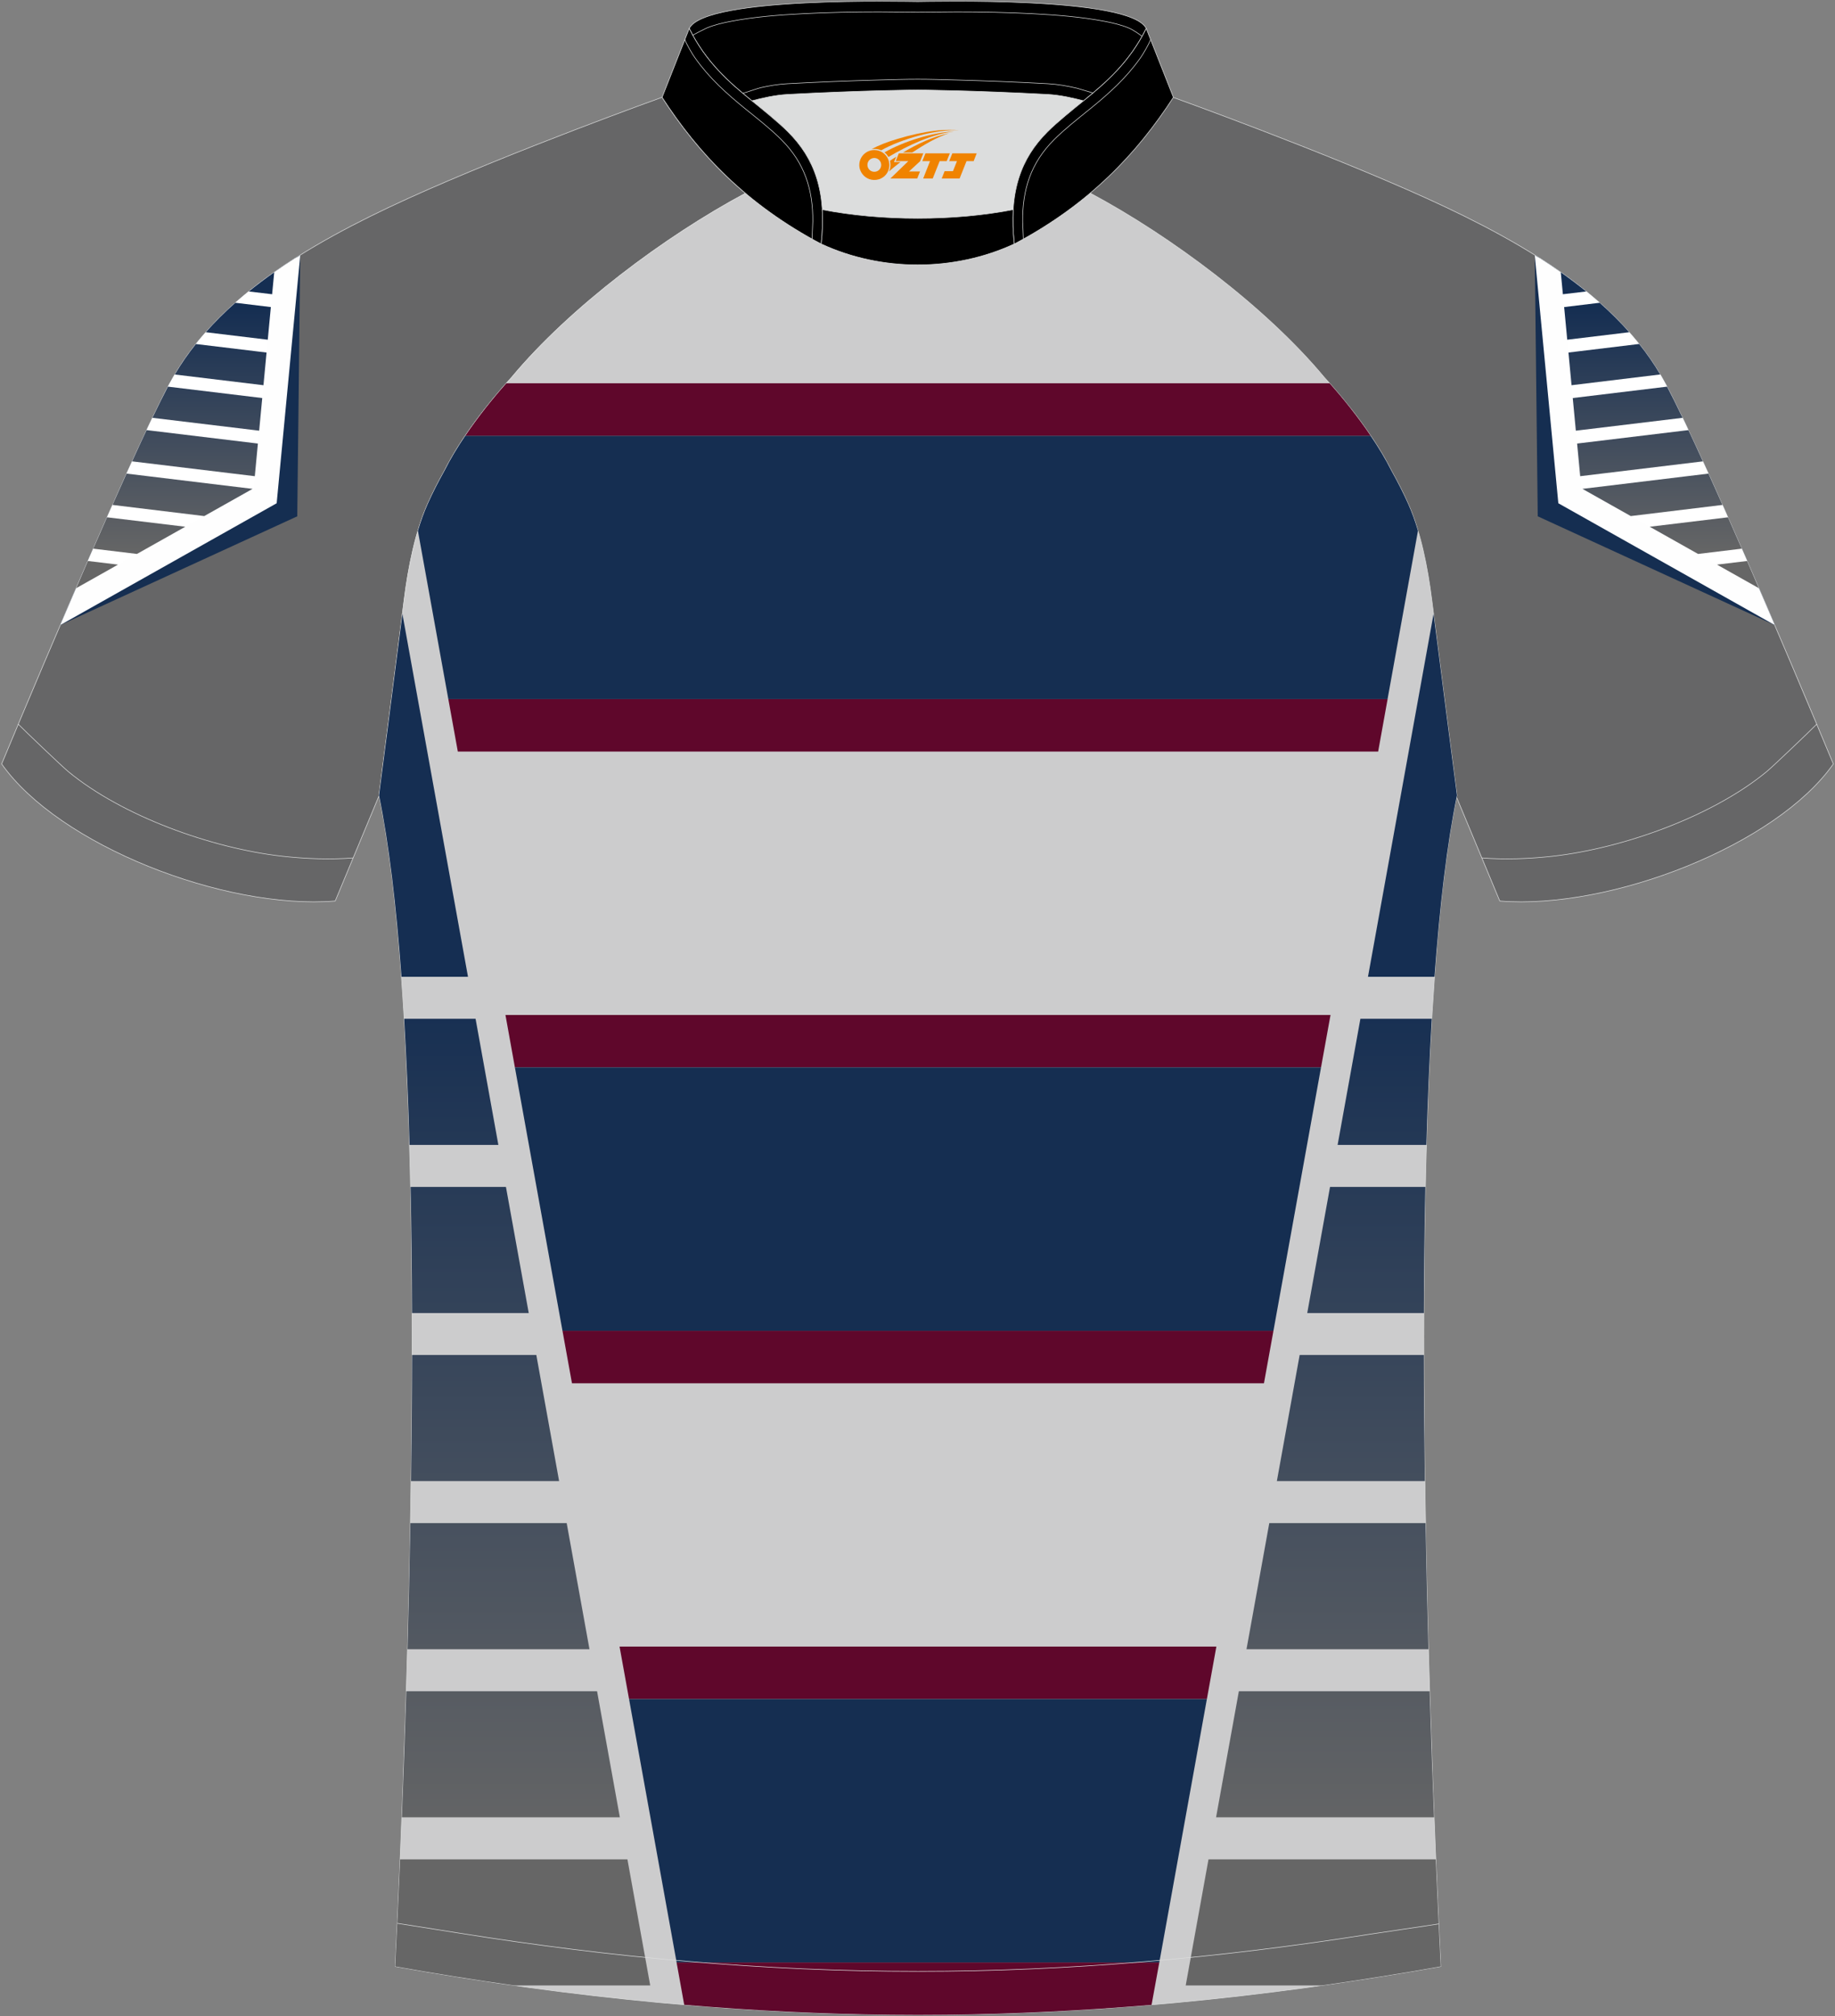 <?xml version="1.0" encoding="utf-8"?>
<!-- Generator: Adobe Illustrator 24.0.0, SVG Export Plug-In . SVG Version: 6.00 Build 0)  -->
<svg xmlns="http://www.w3.org/2000/svg" xmlns:xlink="http://www.w3.org/1999/xlink" version="1.1" id="图层_1" x="0px" y="0px" width="375.2px" height="412px" viewBox="0 0 375.2 412" enable-background="new 0 0 375.2 412" xml:space="preserve">
<rect x="0" y="0" width="375.2" height="412" fill="#808080" stroke="none"/>
<g>
	
		<path fill-rule="evenodd" clip-rule="evenodd" fill="#666667" stroke="#DCDDDD" stroke-width="0.118" stroke-miterlimit="22.926" d="   M152.44,39.5c-7.1-5.98-12.51-12.6-17.06-19.62c0,0-30.75,11.04-51.98,20.69s-39.7,20.96-48.81,38   c-9.12,17.04-34.25,77.54-34.25,77.54c11.61,16.54,45.44,29.85,68.2,28.01l8.95-21.48c0,0,3.82-29.36,5.14-39.97   c0.85-6.8,2.32-14.11,4.86-19.76c1.01-2.26,2.16-4.5,3.41-6.73c3.28-6.54,8.81-13.72,13.75-19.1   C116.58,62.77,136.01,48.28,152.44,39.5z"/>
	<path fill="none" stroke="#DCDDDD" stroke-width="0.118" stroke-miterlimit="22.926" stroke-dasharray="1309.533,654.709" d="   M3.73,147.98c1.02,1.06,9.02,8.7,10.23,9.69c11,9.08,29.17,15.65,43.73,17.3c4.83,0.54,9.88,0.72,14.51,0.35"/>
	
		<path fill-rule="evenodd" clip-rule="evenodd" fill="#666667" stroke="#DCDDDD" stroke-width="0.118" stroke-miterlimit="22.926" d="   M222.76,39.5c7.1-5.98,12.51-12.6,17.06-19.62c0,0,30.75,11.04,51.98,20.69s39.7,20.96,48.81,38   c9.12,17.04,34.25,77.54,34.25,77.54c-11.61,16.54-45.44,29.85-68.2,28.01l-8.95-21.48c0,0-3.82-29.36-5.14-39.97   c-0.85-6.8-2.32-14.11-4.86-19.76c-1.01-2.26-2.16-4.5-3.41-6.73c-3.27-6.54-8.81-13.72-13.75-19.1   C258.62,62.77,239.19,48.28,222.76,39.5z"/>
	
		<path fill-rule="evenodd" clip-rule="evenodd" fill="#CCCCCD" stroke="#DCDDDD" stroke-width="0.118" stroke-miterlimit="22.926" d="   M292.77,122.67c1.28,10.22,4.87,37.86,5.13,39.85c-10.9,52.76-6,185.61-3.31,239.33c-36.96,6.55-71.92,9.87-106.9,9.9   c-34.96-0.04-69.93-3.35-106.89-9.9c2.69-53.72,7.59-186.57-3.31-239.33c0.26-1.99,3.85-29.63,5.13-39.85   c0.85-6.81,2.32-14.11,4.86-19.76c1.01-2.26,2.15-4.5,3.41-6.73c3.27-6.54,8.81-13.72,13.75-19.1   c11.93-14.32,31.36-28.81,47.79-37.59c3.96,3.33,8.45,6.45,13.61,9.33l1.87,1.01c6.12,2.84,13.02,4.26,19.79,4.27   c6.76-0.02,13.67-1.44,19.79-4.27l1.87-1.01c5.16-2.88,9.64-6.01,13.6-9.33c16.43,8.78,35.86,23.26,47.79,37.59   c4.94,5.38,10.48,12.56,13.75,19.1c1.25,2.23,2.4,4.47,3.41,6.73C290.45,108.56,291.92,115.87,292.77,122.67z"/>
	<path fill="none" stroke="#DCDDDD" stroke-width="0.118" stroke-miterlimit="22.926" stroke-dasharray="1309.533,654.709" d="   M371.47,147.98c-1.02,1.06-9.02,8.7-10.23,9.69c-11,9.08-29.17,15.65-43.73,17.3c-4.83,0.54-9.88,0.72-14.51,0.35"/>
	<path fill-rule="evenodd" clip-rule="evenodd" fill="#DCDDDD" d="M168.13,42.84c12.06,2.36,26.98,2.36,39.04,0   c0.41-6.85,2.86-11.77,7.01-15.92c1.98-1.98,5.18-4.55,7.35-6.31c0.67-0.53,1.33-1.08,1.98-1.63c-0.29-0.07-2.98-0.9-3.27-0.97   c-1.95-0.46-3.94-0.82-5.93-0.92c-6.35-0.34-12.71-0.6-19.07-0.77c-2.52-0.07-5.07-0.15-7.59-0.15c-2.52,0-5.07,0.08-7.59,0.15   c-6.35,0.17-12.71,0.42-19.06,0.77c-1.82,0.1-3.63,0.4-5.42,0.81c-0.46,0.1-3.23,1.05-3.68,1.17c0.62,0.52,1.24,1.03,1.85,1.53   c2.45,1.94,5.16,4.11,7.38,6.33C165.27,31.07,167.72,36,168.13,42.84z"/>
	<path fill-rule="evenodd" clip-rule="evenodd" stroke="#DCDDDD" stroke-width="0.118" stroke-miterlimit="22.926" d="M140.93,5.82   c3.26-6.62,44.71-5.49,46.72-5.5c2.01,0,43.46-1.13,46.72,5.5c-3.37,6.86-8.16,11.02-12.81,14.78c-2.01-0.53-4.73-1.17-7.36-1.31   c-15.4-0.82-26.56-0.91-26.56-0.91s-11.15,0.08-26.56,0.91c-2.63,0.14-5.35,0.78-7.35,1.31C149.09,16.84,144.3,12.68,140.93,5.82z"/>
	<path fill="none" stroke="#DCDDDD" stroke-width="0.118" stroke-miterlimit="22.926" stroke-dasharray="1309.533,654.709" d="   M233.52,7.43c-0.36-0.32-1.95-1.41-2.72-1.71c-1.56-0.65-3.35-1.06-4.99-1.37c-4.78-0.92-9.85-1.29-14.71-1.55   c-5.16-0.27-10.34-0.37-15.51-0.37c-2.65,0-5.3,0.07-7.94,0.07s-5.29-0.07-7.94-0.07c-5.17,0-10.35,0.1-15.51,0.37   c-4.85,0.25-9.92,0.63-14.7,1.55c-1.65,0.31-3.43,0.72-4.99,1.37c-0.21,0.09-2.46,1.23-2.86,1.46"/>
	<path fill="none" stroke="#DCDDDD" stroke-width="0.118" stroke-miterlimit="22.926" d="M151.88,19.07   c0.46-0.12,3.22-1.06,3.68-1.16c1.79-0.4,3.61-0.71,5.42-0.8c6.35-0.35,12.71-0.6,19.06-0.77c2.52-0.07,5.07-0.15,7.59-0.15   c2.52,0,5.07,0.08,7.59,0.15c6.36,0.17,12.71,0.42,19.06,0.77c1.99,0.11,3.98,0.46,5.94,0.92c0.29,0.07,2.98,0.89,3.27,0.97"/>
	<path fill-rule="evenodd" clip-rule="evenodd" stroke="#DCDDDD" stroke-width="0.118" stroke-miterlimit="22.926" d="M140.93,5.82   l-5.55,14.07c7.38,11.39,17.04,21.76,32.53,29.97c1.17-10.71-1.35-17.49-6.8-22.93c-1.98-1.98-5.18-4.55-7.35-6.31   C149.11,16.85,144.31,12.69,140.93,5.82z"/>
	<path fill="none" stroke="#DCDDDD" stroke-width="0.118" stroke-miterlimit="22.926" stroke-dasharray="1309.533,654.709" d="   M166.04,48.84c0.02-0.51,0.14-3.11,0.15-3.61c0.05-6.43-1.63-11.9-6.43-16.69c-2.2-2.2-4.79-4.22-7.19-6.16   c-4.03-3.26-7.54-6.42-10.43-10.51c-0.54-0.72-1.84-2.95-2.1-3.79"/>
	<path fill-rule="evenodd" clip-rule="evenodd" stroke="#DCDDDD" stroke-width="0.118" stroke-miterlimit="22.926" d="M234.37,5.82   l5.55,14.07c-7.39,11.39-17.04,21.76-32.53,29.97c-1.17-10.71,1.35-17.49,6.79-22.93c1.98-1.98,5.18-4.55,7.35-6.31   C226.18,16.85,230.98,12.69,234.37,5.82z"/>
	<path fill="none" stroke="#DCDDDD" stroke-width="0.118" stroke-miterlimit="22.926" stroke-dasharray="1309.533,654.709" d="   M209.25,48.84c-0.02-0.51-0.14-3.11-0.15-3.61c-0.05-6.43,1.63-11.9,6.43-16.69c2.2-2.2,4.79-4.22,7.19-6.16   c4.03-3.26,7.54-6.42,10.43-10.51c0.53-0.72,1.84-2.95,2.1-3.79"/>
	<path fill-rule="evenodd" clip-rule="evenodd" stroke="#DCDDDD" stroke-width="0.118" stroke-miterlimit="22.926" d="   M167.91,49.85c0.28-2.55,0.35-4.87,0.22-7.01c12.06,2.36,26.98,2.36,39.04,0c-0.13,2.14-0.06,4.46,0.22,7.01   C195.08,55.55,180.21,55.55,167.91,49.85z"/>
	
	<path fill-rule="evenodd" clip-rule="evenodd" fill="#152E51" d="M91.67,142.87h192.04l6.22-34.41c-0.59-1.96-1.26-3.83-2.03-5.54   c-1.01-2.25-2.16-4.5-3.41-6.73c-1.17-2.34-2.63-4.76-4.25-7.15H95.14c-1.62,2.39-3.08,4.81-4.25,7.15   c-1.25,2.23-2.4,4.47-3.41,6.73c-0.77,1.72-1.44,3.58-2.03,5.55L91.67,142.87z"/>
	<path fill-rule="evenodd" clip-rule="evenodd" fill="#5F072B" d="M95.14,89.04h185.11c-2.57-3.8-5.54-7.52-8.39-10.72H103.53   C100.68,81.52,97.71,85.24,95.14,89.04z"/>
	<polygon fill-rule="evenodd" clip-rule="evenodd" fill="#5F072B" points="283.72,142.87 91.67,142.87 93.61,153.58 281.79,153.58     "/>
	<polygon fill-rule="evenodd" clip-rule="evenodd" fill="#5F072B" points="272.05,207.41 103.35,207.41 105.28,218.12    270.11,218.12  "/>
	<polygon fill-rule="evenodd" clip-rule="evenodd" fill="#152E51" points="270.11,218.12 105.28,218.12 115.01,271.95    260.38,271.95  "/>
	<polygon fill-rule="evenodd" clip-rule="evenodd" fill="#5F072B" points="260.38,271.95 115.01,271.95 116.95,282.67    258.44,282.67  "/>
	<polygon fill-rule="evenodd" clip-rule="evenodd" fill="#5F072B" points="248.71,336.48 126.68,336.48 128.62,347.2 246.77,347.2     "/>
	<polygon fill-rule="evenodd" clip-rule="evenodd" fill="#152E51" points="246.77,347.2 128.62,347.2 138.35,401.03 237.04,401.03     "/>
	<path fill-rule="evenodd" clip-rule="evenodd" fill="#5F072B" d="M237.04,401.03h-98.7l1.56,8.65c14.23,1.21,28.31,1.89,42.38,2.04   c1.8,0.02,3.6,0.03,5.4,0.03c1.89,0,3.77-0.01,5.66-0.03c13.98-0.16,27.98-0.83,42.12-2.03L237.04,401.03z"/>
	<path fill-rule="evenodd" clip-rule="evenodd" fill="#152E51" d="M12.31,127.74l48.47-22.23l0.61-53.32l-0.45,0.21   c-11.36,7.16-20.68,15.56-26.37,26.19C29.66,87.76,20.09,109.58,12.31,127.74z"/>
	<path fill-rule="evenodd" clip-rule="evenodd" fill="#FEFEFE" d="M12.31,127.74l44.26-24.9l4.82-50.66l-1.09,0.61   c-11.07,7.07-20.15,15.35-25.73,25.78C29.66,87.76,20.09,109.58,12.31,127.74z"/>
	<path fill-rule="evenodd" clip-rule="evenodd" fill="#FFFFFF" d="M15.55,120.2l7.8-4.39l28.51-16.04l3.67-38.59l0.53-5.56   c-9.15,6.43-16.64,13.88-21.49,22.94C30.33,86.52,22.6,103.9,15.55,120.2z"/>
	
		<linearGradient id="SVGID_1_" gradientUnits="userSpaceOnUse" x1="35.822" y1="300.483" x2="35.822" y2="351.173" gradientTransform="matrix(1 0 0 -1 0 414.001)">
		<stop offset="0" style="stop-color:#666666"/>
		<stop offset="1" style="stop-color:#152E52"/>
	</linearGradient>
	<path fill-rule="evenodd" clip-rule="evenodd" fill="url(#SVGID_1_)" d="M17.97,114.64l6.16,0.74l-0.76,0.43l-7.8,4.39   C16.35,118.36,17.16,116.5,17.97,114.64L17.97,114.64z M28,113.2l9.88-5.56l-16-1.93c-0.93,2.11-1.88,4.25-2.82,6.41L28,113.2   L28,113.2z M41.76,105.46l9.88-5.56l-25.77-3.12c-0.93,2.07-1.9,4.21-2.87,6.4L41.76,105.46L41.76,105.46z M52.1,97.31l-25.09-3.03   c1.03-2.26,2.02-4.41,2.96-6.39l22.76,2.75L52.1,97.31L52.1,97.31z M52.99,88.01l0.63-6.67l-19.28-2.33   c-0.92,1.74-1.99,3.9-3.18,6.37L52.99,88.01L52.99,88.01z M53.87,78.72l0.63-6.68L40.05,70.3c-1.59,1.99-3.03,4.06-4.32,6.23   L53.87,78.72L53.87,78.72z M54.75,69.42l0.63-6.67l-7.26-0.88c-2.17,1.92-4.19,3.92-6.05,6.02L54.75,69.42L54.75,69.42z    M55.64,60.13l0.43-4.49c-1.8,1.27-3.53,2.57-5.2,3.92L55.64,60.13z"/>
	<path fill-rule="evenodd" clip-rule="evenodd" fill="#152E51" d="M362.89,127.74l-48.47-22.23l-0.61-53.32l0.45,0.21   c11.36,7.16,20.68,15.56,26.37,26.19C345.54,87.76,355.11,109.58,362.89,127.74z"/>
	<path fill-rule="evenodd" clip-rule="evenodd" fill="#FEFEFE" d="M362.89,127.74l-44.26-24.9l-4.82-50.66l1.09,0.61   c11.07,7.07,20.15,15.35,25.73,25.78C345.54,87.76,355.11,109.58,362.89,127.74z"/>
	<path fill-rule="evenodd" clip-rule="evenodd" fill="#FFFFFF" d="M359.64,120.2l-7.8-4.39l-28.51-16.04l-3.67-38.59l-0.53-5.56   c9.15,6.43,16.64,13.88,21.49,22.94C344.87,86.52,352.6,103.9,359.64,120.2z"/>
	
		<linearGradient id="SVGID_2_" gradientUnits="userSpaceOnUse" x1="339.378" y1="300.483" x2="339.378" y2="351.173" gradientTransform="matrix(1 0 0 -1 0 414.001)">
		<stop offset="0" style="stop-color:#666666"/>
		<stop offset="1" style="stop-color:#152E52"/>
	</linearGradient>
	<path fill-rule="evenodd" clip-rule="evenodd" fill="url(#SVGID_2_)" d="M357.23,114.64l-6.16,0.74l0.76,0.43l7.8,4.39   C358.85,118.36,358.04,116.5,357.23,114.64L357.23,114.64z M347.2,113.2l-9.88-5.56l16-1.93c0.93,2.11,1.88,4.25,2.82,6.41   L347.2,113.2L347.2,113.2z M333.44,105.46l-9.88-5.56l25.77-3.12c0.93,2.07,1.9,4.21,2.87,6.4L333.44,105.46L333.44,105.46z    M323.1,97.31l25.09-3.03c-1.03-2.26-2.02-4.41-2.96-6.39l-22.76,2.75L323.1,97.31L323.1,97.31z M322.21,88.01l-0.63-6.67   l19.28-2.33c0.92,1.74,1.99,3.9,3.18,6.37L322.21,88.01L322.21,88.01z M321.33,78.72l-0.63-6.68l14.45-1.75   c1.59,1.99,3.03,4.06,4.32,6.23L321.33,78.72L321.33,78.72z M320.45,69.42l-0.63-6.67l7.26-0.88c2.17,1.92,4.19,3.92,6.05,6.02   L320.45,69.42L320.45,69.42z M319.56,60.13l-0.43-4.49c1.8,1.27,3.53,2.57,5.2,3.92L319.56,60.13z"/>
	
		<linearGradient id="SVGID_3_" gradientUnits="userSpaceOnUse" x1="270.174" y1="35.267" x2="270.174" y2="212.635" gradientTransform="matrix(1 0 0 -1 0 414.001)">
		<stop offset="0" style="stop-color:#666666"/>
		<stop offset="1" style="stop-color:#152E52"/>
	</linearGradient>
	<path fill-rule="evenodd" clip-rule="evenodd" fill="url(#SVGID_3_)" d="M270.23,405.73h-27.79l4.66-25.77h46.47   c0.35,8.2,0.69,15.59,1.01,21.88C286.38,403.3,278.27,404.59,270.23,405.73L270.23,405.73z M248.65,371.37l4.66-25.77h39   c0.28,9.08,0.59,17.74,0.91,25.77H248.65L248.65,371.37z M254.87,337.02l4.66-25.77h31.95c0.16,8.79,0.36,17.42,0.59,25.77H254.87   L254.87,337.02z M261.08,302.66l4.66-25.77h25.39c0.01,8.6,0.09,17.23,0.21,25.77H261.08L261.08,302.66z M267.29,268.32l4.66-25.77   h19.49c-0.18,8.43-0.28,17.06-0.3,25.77H267.29L267.29,268.32z M273.5,233.96l4.66-25.77h14.59c-0.48,8.19-0.84,16.83-1.1,25.77   H273.5L273.5,233.96z M279.71,199.61l13.41-74.16c1.48,11.72,4.54,35.25,4.78,37.08c-2.04,9.89-3.53,22.6-4.59,37.08H279.71z"/>
	
		<linearGradient id="SVGID_4_" gradientUnits="userSpaceOnUse" x1="105.221" y1="35.267" x2="105.221" y2="212.635" gradientTransform="matrix(1 0 0 -1 0 414.001)">
		<stop offset="0" style="stop-color:#666666"/>
		<stop offset="1" style="stop-color:#152E52"/>
	</linearGradient>
	<path fill-rule="evenodd" clip-rule="evenodd" fill="url(#SVGID_4_)" d="M105.16,405.73h27.79l-4.66-25.77H81.81   c-0.35,8.2-0.69,15.59-1.01,21.88C89.01,403.3,97.13,404.59,105.16,405.73L105.16,405.73z M126.74,371.37l-4.66-25.77h-39   c-0.28,9.08-0.59,17.74-0.91,25.77H126.74L126.74,371.37z M120.53,337.02l-4.66-25.77H83.91c-0.16,8.79-0.36,17.42-0.59,25.77   H120.53L120.53,337.02z M114.32,302.66l-4.66-25.77H84.26c-0.01,8.6-0.09,17.23-0.21,25.77H114.32L114.32,302.66z M108.11,268.32   l-4.66-25.77H83.95c0.18,8.43,0.28,17.06,0.3,25.77H108.11L108.11,268.32z M101.9,233.96l-4.66-25.77H82.64   c0.48,8.19,0.84,16.83,1.1,25.77H101.9L101.9,233.96z M95.69,199.61l-13.41-74.16c-1.48,11.72-4.54,35.25-4.78,37.08   c2.04,9.89,3.53,22.6,4.59,37.08H95.69z"/>
	<path fill="none" stroke="#DCDDDD" stroke-width="0.118" stroke-miterlimit="22.926" stroke-dasharray="1309.533,654.709" d="   M81.23,393.03c1.31,0.21,11.47,1.81,12.78,2.02c31.02,4.97,62.2,7.8,93.69,7.8c30.97,0,61.65-2.74,92.18-7.56   c1.81-0.29,12.47-1.83,14.28-2.14"/>
</g>
<g id="图层_x0020_1">
	<path fill="#F08300" d="M175.88,34.74c0.416,1.136,1.472,1.984,2.752,2.032c0.144,0,0.304,0,0.448-0.016h0.016   c0.016,0,0.064,0,0.128-0.016c0.032,0,0.048-0.016,0.08-0.016c0.064-0.016,0.144-0.032,0.224-0.048c0.016,0,0.016,0,0.032,0   c0.192-0.048,0.4-0.112,0.576-0.208c0.192-0.096,0.4-0.224,0.608-0.384c0.672-0.56,1.104-1.408,1.104-2.352   c0-0.224-0.032-0.448-0.08-0.672l0,0C181.72,32.86,181.67,32.69,181.59,32.51C181.12,31.42,180.04,30.66,178.77,30.66C177.08,30.66,175.7,32.03,175.7,33.73C175.7,34.08,175.76,34.42,175.88,34.74L175.88,34.74L175.88,34.74z M180.18,33.76L180.18,33.76C180.15,34.54,179.49,35.14,178.71,35.1C177.92,35.07,177.33,34.42,177.36,33.63c0.032-0.784,0.688-1.376,1.472-1.344   C179.6,32.32,180.21,32.99,180.18,33.76L180.18,33.76z"/>
	<polygon fill="#F08300" points="194.21,31.34 ,193.57,32.93 ,192.13,32.93 ,190.71,36.48 ,188.76,36.48 ,190.16,32.93 ,188.58,32.93    ,189.22,31.34"/>
	<path fill="#F08300" d="M196.18,26.61c-1.008-0.096-3.024-0.144-5.056,0.112c-2.416,0.304-5.152,0.912-7.616,1.664   C181.46,28.99,179.59,29.71,178.24,30.48C178.44,30.45,178.63,30.43,178.82,30.43c0.48,0,0.944,0.112,1.36,0.288   C184.28,28.4,191.48,26.35,196.18,26.61L196.18,26.61L196.18,26.61z"/>
	<path fill="#F08300" d="M181.65,32.08c4-2.368,8.88-4.672,13.488-5.248c-4.608,0.288-10.224,2-14.288,4.304   C181.17,31.39,181.44,31.71,181.65,32.08C181.65,32.08,181.65,32.08,181.65,32.08z"/>
	<polygon fill="#F08300" points="199.7,31.34 ,199.08,32.93 ,197.62,32.93 ,196.21,36.48 ,195.75,36.48 ,194.24,36.48 ,192.55,36.48    ,193.14,34.98 ,194.85,34.98 ,195.67,32.93 ,194.08,32.93 ,194.72,31.34"/>
	<polygon fill="#F08300" points="188.79,31.34 ,188.15,32.93 ,185.86,35.04 ,188.12,35.04 ,187.54,36.48 ,182.05,36.48 ,185.72,32.93    ,183.14,32.93 ,183.78,31.34"/>
	<path fill="#F08300" d="M194.07,27.2c-3.376,0.752-6.464,2.192-9.424,3.952h1.888C188.96,29.58,191.3,28.15,194.07,27.2z    M183.27,32.02C182.64,32.4,182.58,32.45,181.97,32.86c0.064,0.256,0.112,0.544,0.112,0.816c0,0.496-0.112,0.976-0.32,1.392   c0.176-0.16,0.32-0.304,0.432-0.4c0.272-0.24,0.768-0.64,1.6-1.296l0.32-0.256H182.79l0,0L183.27,32.02L183.27,32.02L183.27,32.02z"/>
</g>
</svg>